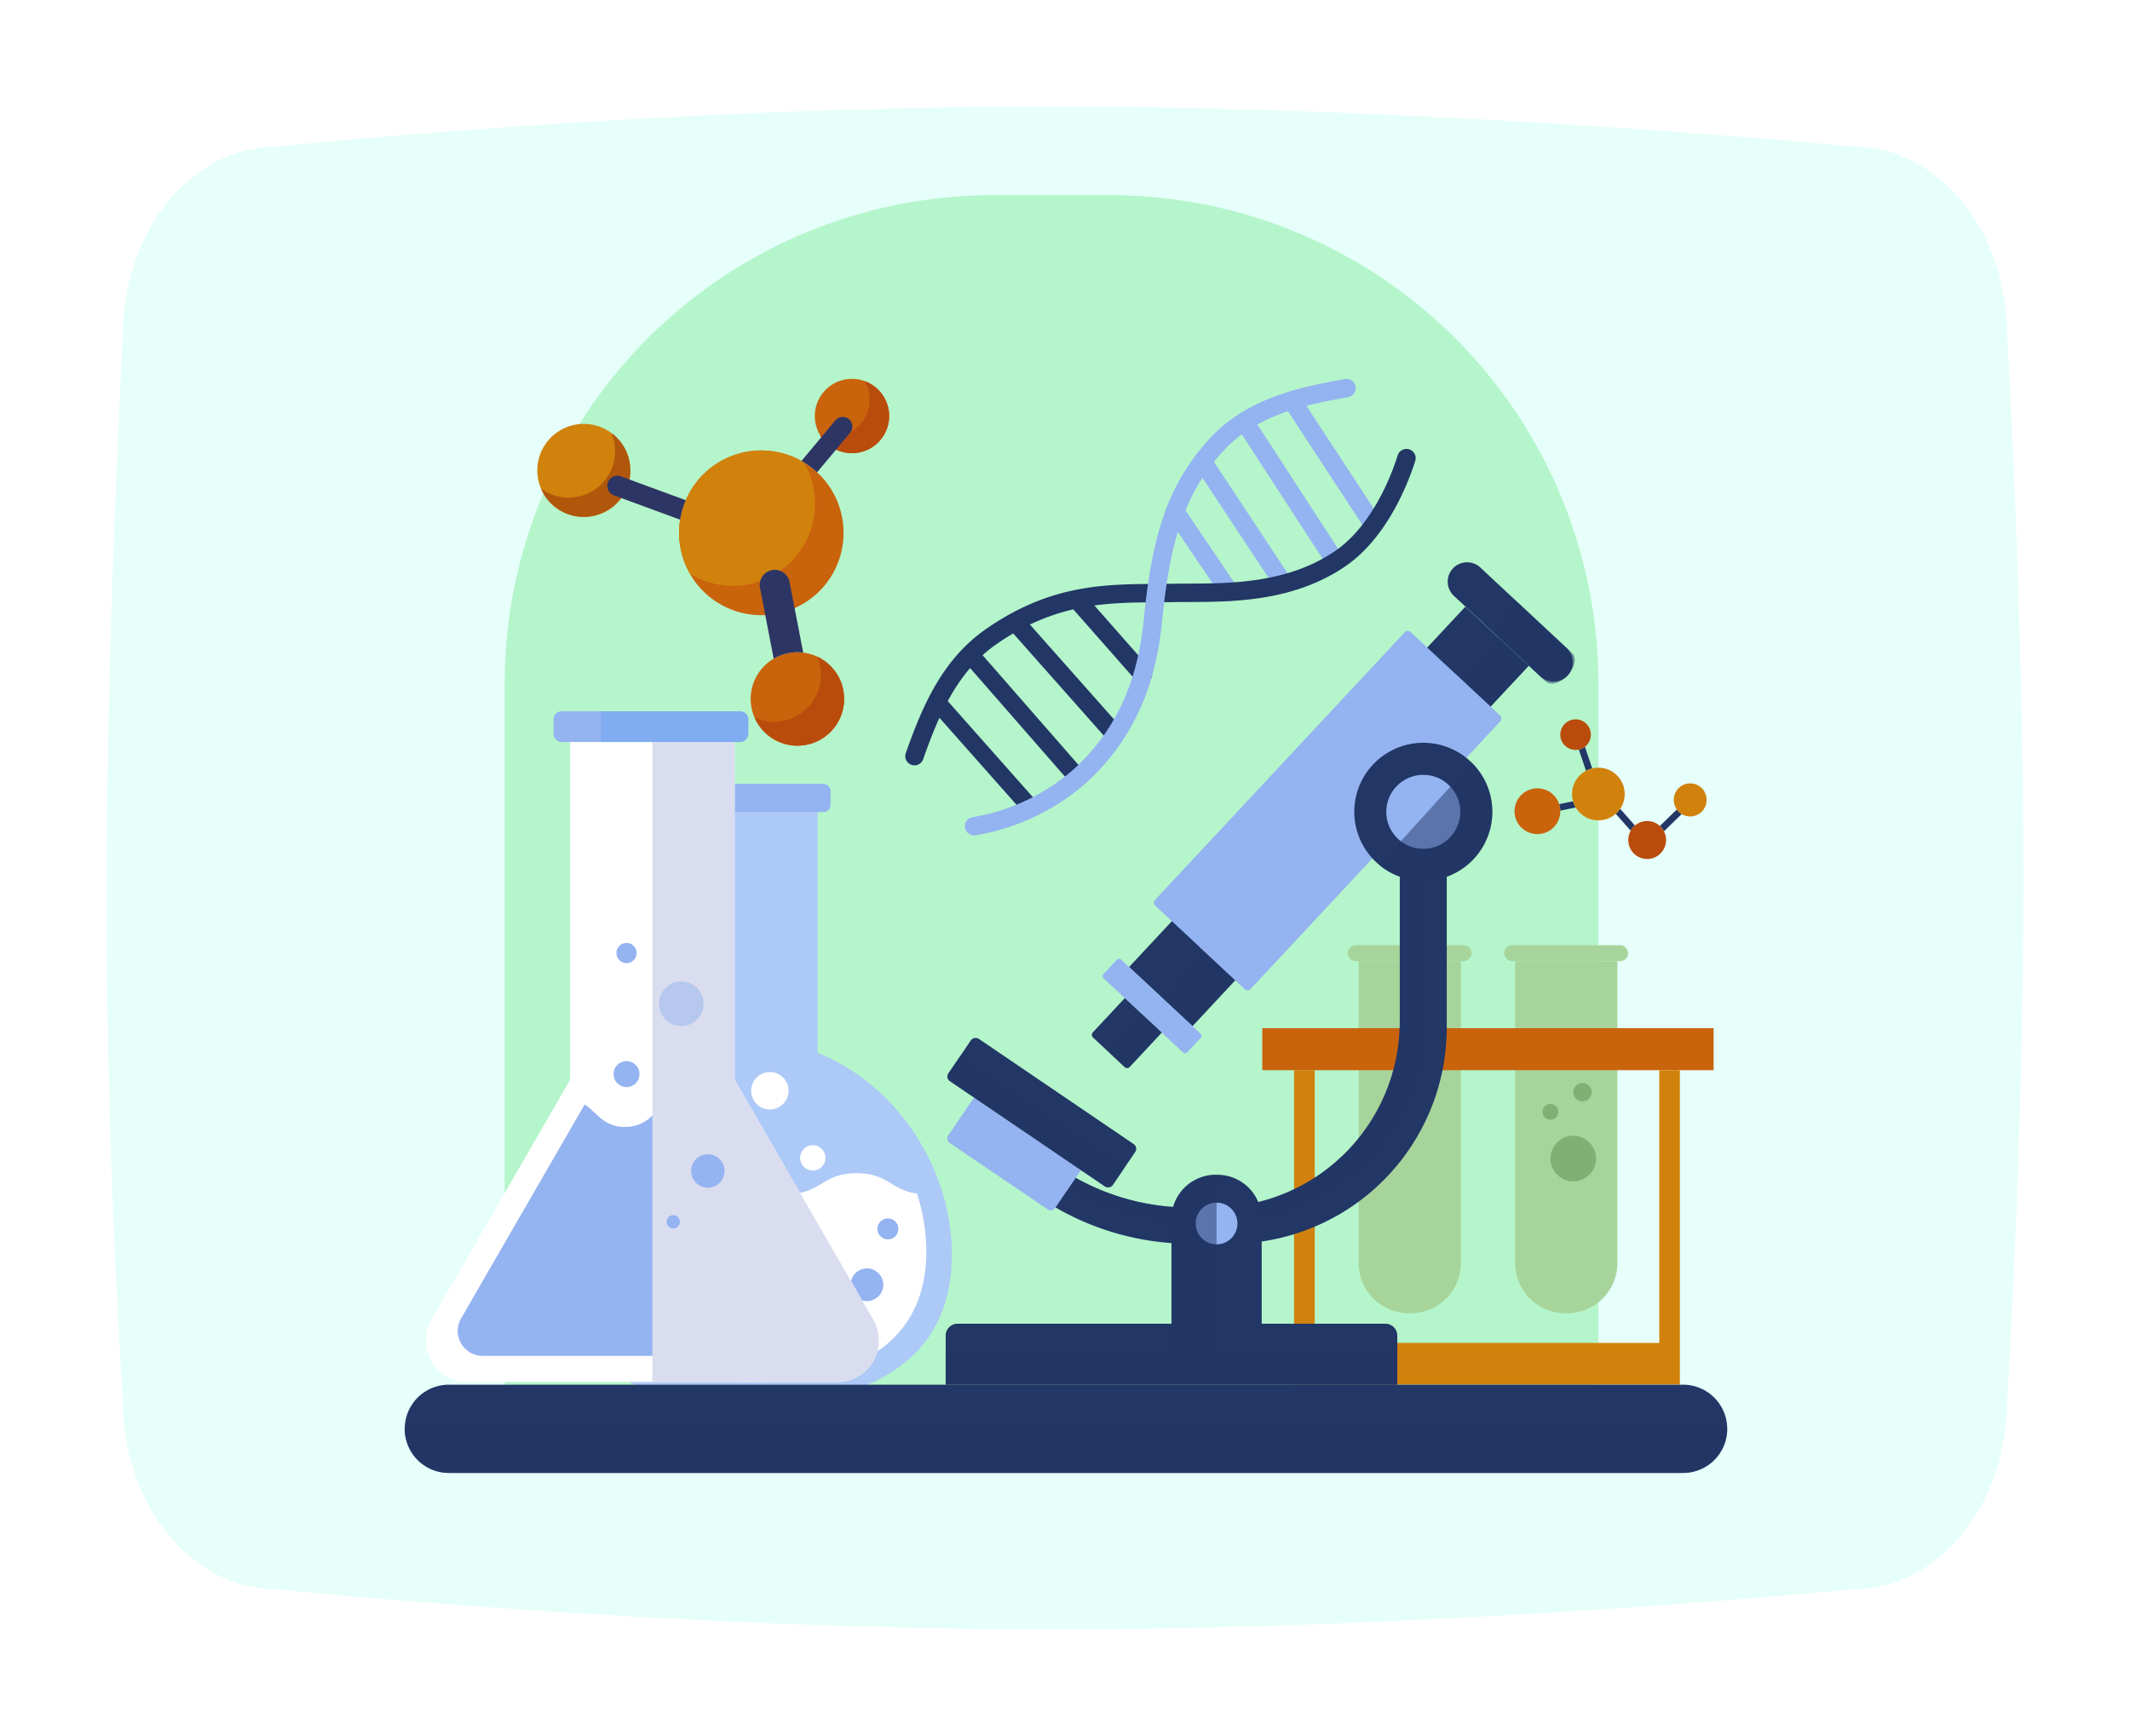 <svg xmlns="http://www.w3.org/2000/svg" xmlns:xlink="http://www.w3.org/1999/xlink" width="600" height="489.078" viewBox="0 0 600 489.078"><defs><style>.a,.m{fill:#fff;}.a{stroke:#707070;opacity:0;}.b{fill:#e6fffa;}.c{fill:#b5f5cb;}.d{fill:#a7d49b;}.e{fill:#81b075;}.f{fill:#c9630c;}.g{fill:#d1820c;}.h,.i{fill:#223766;}.i,.k,.o{opacity:0.5;}.i,.k,.n,.o{mix-blend-mode:multiply;isolation:isolate;}.j{fill:#94b3f1;}.k{fill:#94b4f0;}.l{fill:#adc9f7;}.n{fill:#daddef;}.o{fill:#6da7f2;}.p{fill:#b0570c;}.q{fill:#b94c0c;}.r{fill:#2d3565;}.s,.u{fill:none;}.s{stroke:#fff;stroke-linecap:round;stroke-miterlimit:10;stroke-width:3px;}.t{stroke:none;}.v{filter:url(#a);}</style><filter id="a" x="0" y="0" width="600" height="489.078" filterUnits="userSpaceOnUse"><feOffset dy="10" input="SourceAlpha"/><feGaussianBlur stdDeviation="10" result="b"/><feFlood flood-opacity="0.051"/><feComposite operator="in" in2="b"/><feComposite in="SourceGraphic"/></filter></defs><g transform="translate(-615 -69)"><g class="a" transform="translate(645 74)"><rect class="t" width="540" height="460"/><rect class="u" x="0.5" y="0.5" width="539" height="459"/></g><g transform="translate(598 99)"><g class="v" transform="matrix(1, 0, 0, 1, 17, -30)"><path class="b" d="M42.918,1.292S149.768-10,260.809-10,487.082,1.292,487.082,1.292c23.92,0,43.311,23.76,43.311,53.07,0,0,4.608,77.98,4.608,153.069s-4.608,147.286-4.608,147.286c0,29.31-19.391,53.07-43.311,53.07,0,0-114,11.292-225.041,11.292S42.918,407.787,42.918,407.787c-23.92,0-43.311-23.76-43.311-53.07,0,0-4.608-66.531-4.608-141.62S-.392,54.362-.392,54.362C-.392,25.052,19,1.292,42.918,1.292Z" transform="translate(35 30)"/></g><g transform="translate(77.93 -30.876)"><path class="c" d="M137.625,0h32.821A137.625,137.625,0,0,1,308.071,137.625v207.94a0,0,0,0,1,0,0H0a0,0,0,0,1,0,0V137.625A137.625,137.625,0,0,1,137.625,0Z" transform="translate(81.245 55.876)"/><g transform="translate(294.641 267.197)"><g transform="translate(24.1)"><path class="d" d="M369.054,286.519v85.063a14.129,14.129,0,0,1-14.125,14.135H354.4a14.128,14.128,0,0,1-14.125-14.135V286.519Z" transform="translate(-337.216 -282.032)"/><path class="d" d="M369.61,286.214H339.25A2.245,2.245,0,0,1,337,283.969h0a2.245,2.245,0,0,1,2.245-2.245h30.36a2.245,2.245,0,0,1,2.246,2.245h0A2.246,2.246,0,0,1,369.61,286.214Z" transform="translate(-337.005 -281.724)"/><g transform="translate(44.085)"><path class="d" d="M416.173,286.519v85.063a14.13,14.13,0,0,1-14.134,14.135h-.515a14.13,14.13,0,0,1-14.134-14.135V286.519Z" transform="translate(-384.331 -282.032)"/><path class="d" d="M416.726,286.214h-30.36a2.245,2.245,0,0,1-2.245-2.246h0a2.245,2.245,0,0,1,2.245-2.245h30.36a2.245,2.245,0,0,1,2.245,2.245h0A2.245,2.245,0,0,1,416.726,286.214Z" transform="translate(-384.121 -281.724)"/></g><g transform="translate(54.851 38.8)"><circle class="e" cx="6.429" cy="6.429" r="6.429" transform="translate(2.22 14.878)"/><path class="e" d="M410.075,325.793a2.6,2.6,0,1,1-2.6-2.6A2.6,2.6,0,0,1,410.075,325.793Z" transform="translate(-396.222 -323.191)"/><path class="e" d="M400.067,331.741a2.22,2.22,0,1,1-2.22-2.219A2.22,2.22,0,0,1,400.067,331.741Z" transform="translate(-395.627 -323.598)"/></g></g><g transform="translate(0 23.373)"><rect class="f" width="127.134" height="11.829"/><path class="g" d="M429.5,319.347v88.579H320.827V319.347h5.81v76.844h97.056V319.347Z" transform="translate(-311.864 -307.517)"/></g></g><g transform="translate(205.339 159.3)"><g transform="translate(40.869 0)"><path class="h" d="M400.868,198.3h0a5.457,5.457,0,0,0-.269-7.713l-24.347-22.712a5.458,5.458,0,0,0-7.714.268h0a5.459,5.459,0,0,0,.269,7.714l24.348,22.712A5.457,5.457,0,0,0,400.868,198.3Z" transform="translate(-266.406 -166.41)"/><path class="i" d="M401.718,199.084h0c2.056-2.2,2.606-5.032,1.229-6.317l-15.211-14.189-7.445,7.981L395.5,200.749C396.88,202.034,399.662,201.288,401.718,199.084Z" transform="translate(-267.257 -167.193)"/><rect class="h" width="138.886" height="24.412" transform="matrix(0.682, -0.731, 0.731, 0.682, 10.913, 114.038)"/><rect class="i" width="138.886" height="11.044" transform="matrix(0.682, -0.731, 0.731, 0.682, 20.688, 123.157)"/><rect class="j" width="7.218" height="32.281" rx="0.79" transform="matrix(-0.682, 0.731, -0.731, -0.682, 31.641, 133.374)"/><path class="k" d="M.79,0H6.428a.79.79,0,0,1,.79.79V13.824a0,0,0,0,1,0,0H0a0,0,0,0,1,0,0V.79A.79.79,0,0,1,.79,0Z" transform="matrix(-0.682, 0.731, -0.731, -0.682, 31.641, 133.374)"/><path class="h" d="M1.034,0h13.2a0,0,0,0,1,0,0V14.236a0,0,0,0,1,0,0H1.034A1.034,1.034,0,0,1,0,13.2V1.034A1.034,1.034,0,0,1,1.034,0Z" transform="matrix(0.682, -0.731, 0.731, 0.682, 0, 133.197)"/><path class="i" d="M1.034,0h13.2a0,0,0,0,1,0,0V7.118a0,0,0,0,1,0,0H1.034A1.034,1.034,0,0,1,0,6.084V1.034A1.034,1.034,0,0,1,1.034,0Z" transform="matrix(0.682, -0.731, 0.731, 0.682, 5.205, 138.052)"/><path class="j" d="M376.192,212.538l-70.35,75.417a1.147,1.147,0,0,1-1.622.056L279,264.486a1.148,1.148,0,0,1-.056-1.623l70.349-75.417a1.148,1.148,0,0,1,1.623-.056l25.221,23.526A1.148,1.148,0,0,1,376.192,212.538Z" transform="translate(-260.718 -167.74)"/><path class="k" d="M0,0H105.432a0,0,0,0,1,0,0V17.166a1.227,1.227,0,0,1-1.227,1.227H1.227A1.227,1.227,0,0,1,0,17.166V0A0,0,0,0,1,0,0Z" transform="translate(30.892 108.509) rotate(-46.991)"/></g><g transform="translate(0.116 214.539)"><path class="h" d="M3.339,0h120.54a3.339,3.339,0,0,1,3.339,3.339v13.8a0,0,0,0,1,0,0H0a0,0,0,0,1,0,0V3.339A3.339,3.339,0,0,1,3.339,0Z"/><rect class="i" width="127.219" height="10.075" transform="translate(0 8.467)"/></g><g transform="translate(0 50.859)"><g transform="translate(0 18.498)"><path class="h" d="M345.5,241.555v59.051a52.427,52.427,0,0,1-52.435,52.426H286.3a65.411,65.411,0,0,1-38.765-12.65l-2.517,3.368-3.5,4.678a76.041,76.041,0,0,0,45.231,14.83h11.032a60.951,60.951,0,0,0,60.95-60.95V241.555Z" transform="translate(-217.461 -240.601)"/><path class="i" d="M352.355,303.244c-1.2,31.144-26.935,53.455-58.224,54.232-24.337.608-42.891-9.235-48.87-13.792l2.517-3.368a65.411,65.411,0,0,0,38.765,12.65h6.765a52.427,52.427,0,0,0,52.435-52.426V242.406l3.237-.917,3.378-.954s.028.327.066.954C352.938,248.7,353.341,277.227,352.355,303.244Z" transform="translate(-217.702 -240.535)"/><path class="j" d="M1.525,0H14.436a0,0,0,0,1,0,0V36.391a0,0,0,0,1,0,0H1.525A1.525,1.525,0,0,1,0,34.866V1.525A1.525,1.525,0,0,1,1.525,0Z" transform="translate(0 93.391) rotate(-55.834)"/><rect class="k" width="7.218" height="36.391" transform="matrix(0.562, -0.827, 0.827, 0.562, 4.054, 87.419)"/><rect class="h" width="14.436" height="55.98" rx="1.583" transform="matrix(0.562, -0.827, 0.827, 0.562, 0.003, 75.946)"/><path class="i" d="M266.222,346.757,263,351.5a1.481,1.481,0,0,1-2.058.394l-43.866-29.774a1.481,1.481,0,0,1-.394-2.058l3.222-4.747h0Z" transform="translate(-215.847 -245.345)"/></g><path class="h" d="M377.826,240.218a19.439,19.439,0,1,1-5.745-13.811A19.447,19.447,0,0,1,377.826,240.218Z" transform="translate(-223.727 -220.765)"/><circle class="j" cx="10.426" cy="10.426" r="10.426" transform="translate(124.227 9.027)"/><path class="i" d="M378.312,240.606A19.438,19.438,0,0,1,346.48,255.6l26.087-28.8A19.421,19.421,0,0,1,378.312,240.606Z" transform="translate(-224.212 -221.153)"/></g><g transform="translate(63.722 172.571)"><path class="h" d="M309.323,363.327v37.642H283.91V363.327A12.487,12.487,0,0,1,296.4,350.845h.44A12.479,12.479,0,0,1,309.323,363.327Z" transform="translate(-283.91 -350.845)"/><path class="j" d="M302.963,365.111a5.877,5.877,0,1,1-5.877-5.877A5.877,5.877,0,0,1,302.963,365.111Z" transform="translate(-284.38 -351.385)"/><path class="i" d="M296.616,350.845v50.124H283.91V363.327A12.487,12.487,0,0,1,296.4,350.845Z" transform="translate(-283.91 -350.845)"/></g></g><g transform="translate(59.045 201.275)"><g transform="translate(35.091 20.468)"><path class="l" d="M210.019,366.262c0,31.224-25.311,42.343-56.525,42.343s-56.534-11.12-56.534-42.343c0-24.654,15.79-48.074,37.8-56.828v-68.24h37.451v68.24C194.23,318.188,210.019,341.6,210.019,366.262Z" transform="translate(-96.959 -233.663)"/><rect class="j" width="44.322" height="7.906" rx="1.966" transform="translate(34.578)"/><path class="m" d="M203.35,372.406c0,27.13-21.995,36.794-49.125,36.794S105.1,399.536,105.1,372.406a52.974,52.974,0,0,1,4.64-21.49c5.539,1.456,7.035,5.347,15.01,5.347,9.815,0,9.815-5.9,19.64-5.9s9.826,5.9,19.65,5.9,9.826-5.9,19.65-5.9c8.866,0,9.745,4.8,17.023,5.741A52.518,52.518,0,0,1,203.35,372.406Z" transform="translate(-97.483 -240.685)"/><g transform="translate(56.53 81.182)"><circle class="m" cx="3.574" cy="3.574" r="3.574" transform="translate(13.787 20.61)"/><path class="m" d="M167.914,325.178a5.269,5.269,0,1,1-5.27-5.269A5.27,5.27,0,0,1,167.914,325.178Z" transform="translate(-157.375 -319.909)"/><path class="j" d="M201.277,366.932a2.946,2.946,0,1,1-2.946-2.946A2.947,2.947,0,0,1,201.277,366.932Z" transform="translate(-159.82 -322.744)"/><path class="j" d="M196.518,383.643a4.6,4.6,0,1,1-4.6-4.6A4.6,4.6,0,0,1,196.518,383.643Z" transform="translate(-159.301 -323.713)"/></g></g><g transform="translate(0 0)"><path class="m" d="M175.336,400.848H71.172a11.7,11.7,0,0,1-10.129-17.557L100.071,315.7V220.53h46.355V315.7l39.038,67.593A11.7,11.7,0,0,1,175.336,400.848Z" transform="translate(-59.455 -211.867)"/><path class="j" d="M170.856,400.379H76.063a7.026,7.026,0,0,1-6.086-10.542L104.8,329.531c3.507,2.375,5.317,6.348,11.351,6.348a10.544,10.544,0,0,0,7.723-3.224c2.486-2.254,4.6-4.862,9.492-4.862,6.105,0,10.239,4.629,11.463,6.428l32.113,55.616A7.026,7.026,0,0,1,170.856,400.379Z" transform="translate(-60.071 -218.766)"/><path class="n" d="M179.721,400.848H127.634V220.53h23.178V315.7l39.038,67.593A11.7,11.7,0,0,1,179.721,400.848Z" transform="translate(-63.841 -211.867)"/><path class="j" d="M152.74,213.586v4.034a2.315,2.315,0,0,1-2.315,2.315H100.2a2.321,2.321,0,0,1-2.315-2.315v-4.034a2.314,2.314,0,0,1,2.315-2.315h50.227A2.308,2.308,0,0,1,152.74,213.586Z" transform="translate(-61.927 -211.271)"/><path class="o" d="M153.658,213.586v4.034a2.315,2.315,0,0,1-2.315,2.315h-39.19v-8.663h39.19A2.308,2.308,0,0,1,153.658,213.586Z" transform="translate(-62.845 -211.271)"/><g transform="translate(49.687 65.276)"><circle class="k" cx="3.411" cy="3.411" r="3.411" transform="translate(0 59.538)"/><path class="j" d="M123.254,320.281a3.655,3.655,0,1,1-3.655-3.655A3.655,3.655,0,0,1,123.254,320.281Z" transform="translate(-112.776 -283.323)"/><path class="k" d="M142.19,298.924a6.277,6.277,0,1,1-6.277-6.277A6.277,6.277,0,0,1,142.19,298.924Z" transform="translate(-113.657 -281.781)"/><path class="j" d="M122.5,283.877a2.843,2.843,0,1,1-2.843-2.843A2.842,2.842,0,0,1,122.5,283.877Z" transform="translate(-112.832 -281.034)"/><path class="j" d="M148.718,349.376a4.711,4.711,0,1,1-4.711-4.711A4.711,4.711,0,0,1,148.718,349.376Z" transform="translate(-114.278 -285.127)"/><path class="j" d="M135.653,364.875a1.868,1.868,0,1,1-1.868-1.869A1.868,1.868,0,0,1,135.653,364.875Z" transform="translate(-113.804 -286.307)"/></g></g></g><g transform="translate(53.07 391.015)"><path class="h" d="M425.609,426.49a12.427,12.427,0,0,1-12.435,12.426H65.505a12.43,12.43,0,1,1,0-24.861H413.174A12.435,12.435,0,0,1,425.609,426.49Z" transform="translate(-53.07 -414.055)"/><path class="i" d="M425.609,427.345a12.427,12.427,0,0,1-12.435,12.426H65.505A12.433,12.433,0,0,1,53.07,427.345Z" transform="translate(-53.07 -414.91)"/></g><g transform="translate(90.426 107.622)"><path class="f" d="M199,140.285a23.16,23.16,0,1,1-46.131,4.177,22.921,22.921,0,0,1,.2-5.761,22.533,22.533,0,0,1,1.58-5.479,23.168,23.168,0,0,1,32.6-11.061c.248.136.484.272.722.434A23.077,23.077,0,0,1,199,140.285Z" transform="translate(-112.84 -99.033)"/><path class="g" d="M190.98,132.087a23.164,23.164,0,0,1-35.091,21.892,23.167,23.167,0,0,1-2.816-15.279,22.533,22.533,0,0,1,1.58-5.479,23.168,23.168,0,0,1,32.6-11.061c.248.136.484.272.722.434A22.988,22.988,0,0,1,190.98,132.087Z" transform="translate(-112.84 -99.033)"/><path class="g" d="M136.242,123.125a13.1,13.1,0,0,1-26.1,2.364,13.353,13.353,0,0,1,.064-2.923,13.1,13.1,0,0,1,25.444-2.3A13.36,13.36,0,0,1,136.242,123.125Z" transform="translate(-110.094 -98.518)"/><path class="p" d="M136.314,123.3a13.1,13.1,0,0,1-25.11,6.3,13.1,13.1,0,0,0,20.82-11.728,13.358,13.358,0,0,0-.589-2.865c-.11-.357-.247-.7-.383-1.042a13.015,13.015,0,0,1,4.673,6.476A13.36,13.36,0,0,1,136.314,123.3Z" transform="translate(-110.166 -98.696)"/><path class="f" d="M214.537,107.176a10.473,10.473,0,1,1-11.374-9.486A10.473,10.473,0,0,1,214.537,107.176Z" transform="translate(-115.468 -97.647)"/><path class="q" d="M214.639,107.217a10.478,10.478,0,0,1-19.493,6.207,10.472,10.472,0,0,0,12.615-15.112A10.473,10.473,0,0,1,214.639,107.217Z" transform="translate(-115.565 -97.689)"/><path class="f" d="M200.6,191.935a13.162,13.162,0,1,1-14.293-11.92,12.357,12.357,0,0,1,2.813.052A13.151,13.151,0,0,1,200.6,191.935Z" transform="translate(-114.227 -102.941)"/><path class="q" d="M200.672,192.017a13.154,13.154,0,0,1-25.193,6.382,12.84,12.84,0,0,0,6.731,1.19,13.159,13.159,0,0,0,11.925-14.3,12.665,12.665,0,0,0-1.019-4A13.091,13.091,0,0,1,200.672,192.017Z" transform="translate(-114.3 -103.027)"/><path class="r" d="M189.3,178.472a12.357,12.357,0,0,0-2.813-.052,13.114,13.114,0,0,0-5.5,1.769l-3.86-19.981a4.25,4.25,0,0,1,3.354-4.976c.14-.023.281-.047.422-.06a4.249,4.249,0,0,1,4.554,3.425Z" transform="translate(-114.401 -101.346)"/><path class="r" d="M153.263,133.706a22.628,22.628,0,0,0-1.587,5.485l-18.66-6.853a2.851,2.851,0,0,1,1.961-5.354Z" transform="translate(-111.448 -99.522)"/><path class="r" d="M203.946,111.585a2.733,2.733,0,0,1-.621,1.975l-9.3,11.15a23.72,23.72,0,0,0-4.4-3.2l9.536-11.425a2.69,2.69,0,0,1,3.818-.345A2.718,2.718,0,0,1,203.946,111.585Z" transform="translate(-115.21 -98.384)"/></g><g transform="translate(194.076 107.621)"><path class="s" d="M278.113,133.7" transform="translate(-228.551 -70.143)"/><path class="h" d="M295.523,155.835a2.587,2.587,0,0,1-2.162-.871l-17.372-19.725a2.592,2.592,0,0,1,3.891-3.426l17.372,19.725a2.594,2.594,0,0,1-1.729,4.3Z" transform="translate(-228.373 -69.965)"/><path class="j" d="M321.769,130.836A2.593,2.593,0,0,1,319.4,129.7l-15.339-22.725a2.593,2.593,0,0,1,4.3-2.9L323.7,126.8a2.594,2.594,0,0,1-1.932,4.035Z" transform="translate(-230.192 -68.164)"/><path class="j" d="M337.492,127.527a2.593,2.593,0,0,1-2.38-1.156L312.333,91.9a2.592,2.592,0,1,1,4.325-2.858l22.779,34.474a2.593,2.593,0,0,1-1.945,4.013Z" transform="translate(-230.725 -67.196)"/><path class="h" d="M286.73,172.981a2.592,2.592,0,0,1-2.519-.809l-27.4-30.925a2.592,2.592,0,1,1,3.879-3.438l27.4,30.925a2.593,2.593,0,0,1-1.361,4.247Z" transform="translate(-227.139 -70.351)"/><path class="h" d="M261.348,194.942a2.436,2.436,0,0,1-2.367-.761l-25.753-29.062a2.436,2.436,0,1,1,3.646-3.232l25.753,29.063a2.437,2.437,0,0,1-1.279,3.992Z" transform="translate(-225.625 -71.903)"/><path class="j" d="M352.957,120.529a2.6,2.6,0,0,1-2.392-1.172L324.9,79.845a2.593,2.593,0,0,1,4.349-2.825l25.663,39.513a2.595,2.595,0,0,1-1.957,4Z" transform="translate(-231.534 -66.421)"/><path class="h" d="M275.2,185.576a2.6,2.6,0,0,1-2.459-.8l-28.961-33.159a2.3,2.3,0,0,1,.406-3.365,2.664,2.664,0,0,1,3.592.285l28.962,33.16a2.3,2.3,0,0,1-.407,3.364A2.694,2.694,0,0,1,275.2,185.576Z" transform="translate(-226.307 -71.043)"/><path class="j" d="M364.583,109.813a2.6,2.6,0,0,1-2.388-1.165L339.2,73.512a2.593,2.593,0,1,1,4.34-2.839l22.99,35.136a2.594,2.594,0,0,1-1.952,4Z" transform="translate(-232.454 -66.013)"/><path class="h" d="M227.951,176.016a2.594,2.594,0,0,1-2.657-3.45c4.586-12.954,10.117-26.332,22.734-35.054C265.978,125.1,281.093,125,295.714,124.9c1.651-.012,3.3-.023,4.943-.052,1.367-.024,2.833-.029,4.38-.034,11.79-.038,27.938-.089,41.214-9.2,10.866-7.456,16.219-22.49,17.6-26.92a2.592,2.592,0,1,1,4.95,1.544c-1.507,4.833-7.377,21.251-19.616,29.652-14.594,10.015-31.668,10.07-44.132,10.109-1.52,0-2.959.009-4.3.033-1.663.03-3.329.042-5,.053-13.835.094-28.138.19-44.773,11.691-11.343,7.842-16.493,20.365-20.8,32.519A2.592,2.592,0,0,1,227.951,176.016Z" transform="translate(-225.144 -67.131)"/><path class="j" d="M245.92,194.4a2.592,2.592,0,0,1-.58-5.15A57.291,57.291,0,0,0,273.71,175.8c15.325-13.936,18.642-30.936,19.806-42.512,2.174-21.617,5.884-36.821,18.414-50.566,10.864-11.915,26.705-14.8,38.273-16.91a2.593,2.593,0,0,1,.93,5.1C339.689,73,325.445,75.6,315.762,86.22,304.2,98.9,300.74,113.275,298.675,133.812c-1.249,12.425-4.834,30.694-21.477,45.829a62.864,62.864,0,0,1-31.122,14.743C246.023,194.391,245.972,194.4,245.92,194.4Z" transform="translate(-226.3 -65.774)"/></g><g transform="translate(365.754 203.553)"><g transform="translate(18.059 7.719)"><path class="h" d="M410.321,228.065a7.428,7.428,0,0,0-1.75.664l-2.021-5.97a4.315,4.315,0,0,0,1.712-.8Z" transform="translate(-406.55 -221.955)"/></g><g transform="translate(12.519 23.083)"><path class="h" d="M405.3,240.125l-4.36.9a5.994,5.994,0,0,0-.309-1.843l3.911-.8A6.929,6.929,0,0,0,405.3,240.125Z" transform="translate(-400.63 -238.375)"/></g><g transform="translate(28.463 25.198)"><path class="h" d="M423.069,245.351a5.2,5.2,0,0,0-1.2,1.469l-4.2-4.772a7.486,7.486,0,0,0,1.244-1.413Z" transform="translate(-417.67 -240.635)"/></g><g transform="translate(40.889 25.394)"><path class="h" d="M437.1,242.127l-5.006,4.866a5.135,5.135,0,0,0-1.142-1.506l4.772-4.641A4.386,4.386,0,0,0,437.1,242.127Z" transform="translate(-430.95 -240.845)"/></g><path class="g" d="M419.34,235.685a7.366,7.366,0,0,1-1.272,4.154,7.486,7.486,0,0,1-1.244,1.413,7.41,7.41,0,0,1-11.275-1.778,6.929,6.929,0,0,1-.758-1.75,7.31,7.31,0,0,1-.29-2.04,7.431,7.431,0,0,1,5.689-7.214,7.494,7.494,0,0,1,1.731-.206A7.419,7.419,0,0,1,419.34,235.685Z" transform="translate(-388.36 -214.642)"/><path class="q" d="M409.588,218.009a4.263,4.263,0,0,1-1.684,3.415,4.315,4.315,0,0,1-1.712.8,4.913,4.913,0,0,1-.917.094,4.309,4.309,0,1,1,4.313-4.313Z" transform="translate(-388.133 -213.705)"/><path class="q" d="M432.069,249.63a5.315,5.315,0,1,1-10.629,0,5.367,5.367,0,0,1,1.871-4.042,5.327,5.327,0,0,1,7.027.122,5.135,5.135,0,0,1,1.142,1.506A5.231,5.231,0,0,1,432.069,249.63Z" transform="translate(-389.449 -215.675)"/><path class="g" d="M444.375,237.677a4.62,4.62,0,0,1-4.622,4.622,4.54,4.54,0,0,1-2.386-.674,4.386,4.386,0,0,1-1.375-1.282,4.53,4.53,0,0,1-.851-2.667,4.618,4.618,0,1,1,9.235,0Z" transform="translate(-390.33 -214.95)"/><path class="f" d="M400.087,240.9a6.445,6.445,0,1,1-.318-1.974,5.994,5.994,0,0,1,.309,1.843A.617.617,0,0,1,400.087,240.9Z" transform="translate(-387.25 -215.042)"/></g></g></g></g></svg>